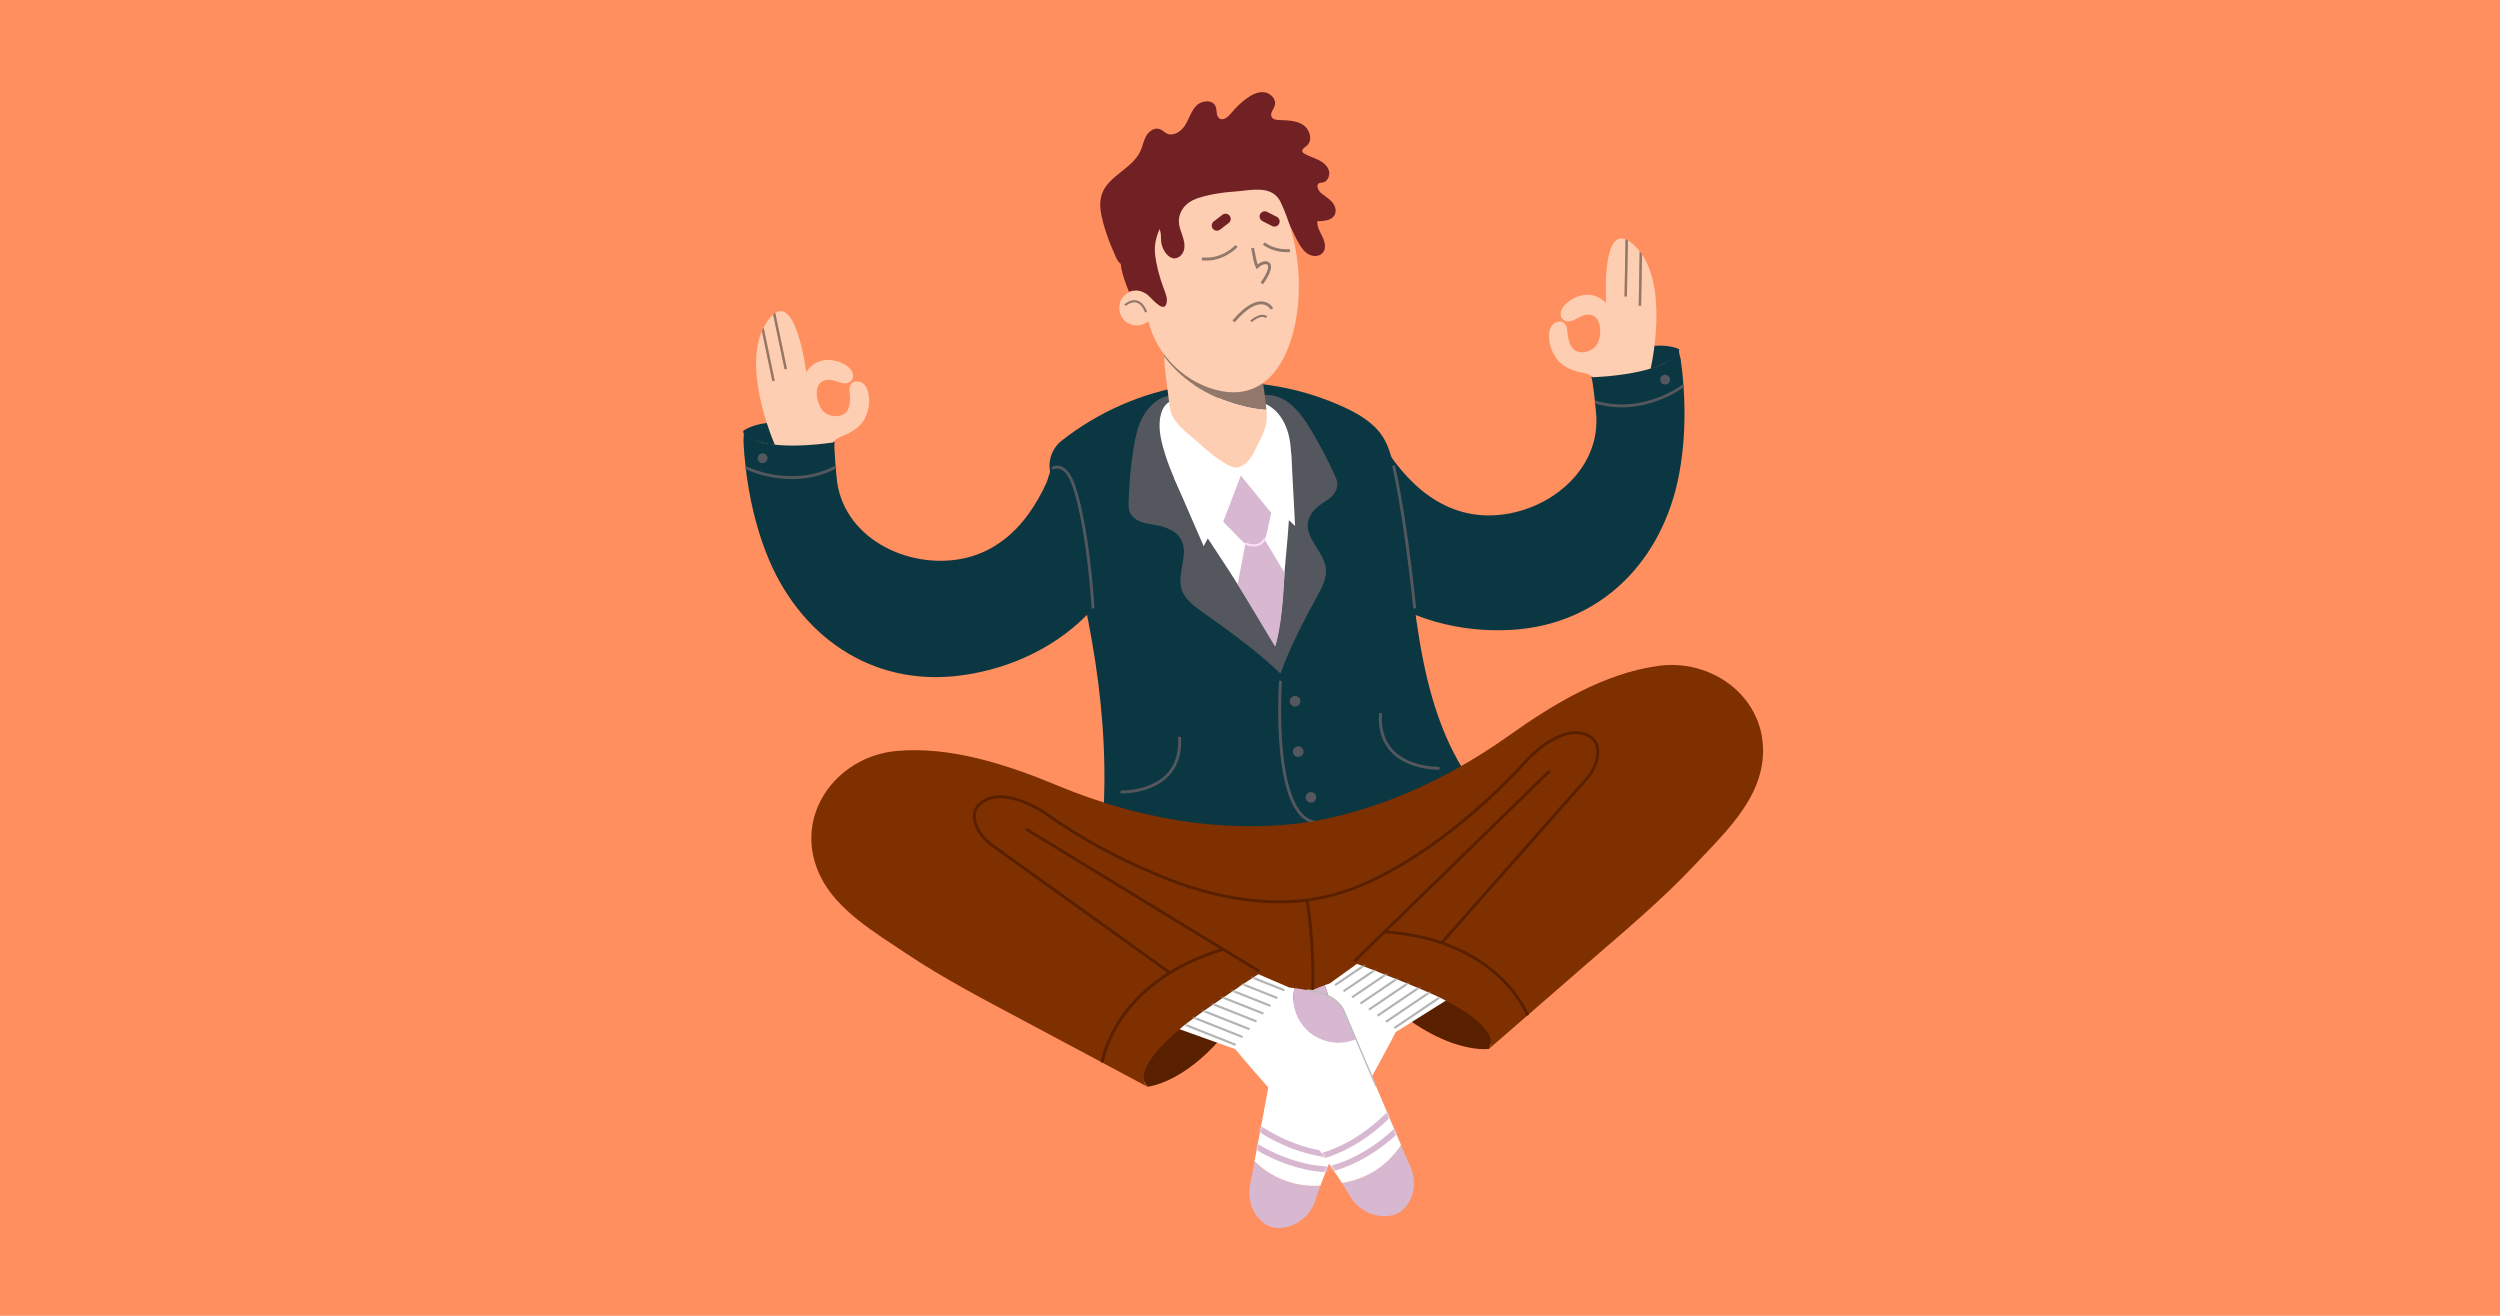 <svg width="855" height="450" viewBox="0 0 855 450" fill="none" xmlns="http://www.w3.org/2000/svg">
<rect width="855" height="450" fill="#FF8F5F"/>
<g clip-path="url(#clip0_58_463)">
<path d="M254.209 147.329C254.209 147.329 265.148 138.977 285.502 151.231C285.502 151.231 270.584 154.161 260.325 151.231C260.325 151.231 256.708 150.684 254.22 147.908" fill="#0A3741"/>
<path d="M574.196 119.388C574.196 119.388 561.887 113.212 544.186 129.04C544.186 129.04 559.388 129.15 568.924 124.362C568.924 124.362 572.376 123.159 574.306 119.956" fill="#0A3741"/>
<path d="M296.714 133.511C296.056 131.412 294.522 130.134 292.253 130.516C290.718 130.778 290.466 133.063 290.466 133.063C290.674 135.479 291.201 139.272 289.195 141.152C287.2 143.022 283.484 142.541 281.654 140.759C279.221 138.387 277.708 131.238 282.125 130.079C284.525 129.445 286.224 130.713 288.471 131.063C290.576 131.402 292.308 129.696 291.628 127.652C291.025 125.816 289.074 124.58 287.364 123.925C279.253 120.831 275.724 127.28 275.724 127.28C275.724 127.28 272.644 102.259 265.147 107.025L269.137 126.144L268.337 126.308L264.424 107.571C263.7 108.194 262.933 109.091 262.133 110.304C261.771 110.851 261.453 111.419 261.157 111.998L264.95 130.177L264.15 130.341L260.576 113.212C254.044 128.461 265.651 153.691 265.651 153.691L284.339 152.882C284.767 149.854 287.879 149.427 290.225 148.192C292.625 146.924 294.752 145.263 295.947 142.759C297.295 139.917 297.678 136.528 296.725 133.5L296.714 133.511Z" fill="#FECEB3"/>
<path d="M264.938 130.188L261.145 112.009C260.937 112.414 260.74 112.818 260.564 113.234L264.138 130.363L264.938 130.199V130.188Z" fill="#90786A"/>
<path d="M269.125 126.144L265.136 107.025C264.894 107.178 264.653 107.364 264.412 107.571L268.325 126.308L269.125 126.144Z" fill="#90786A"/>
<path d="M529.847 113.715C530.099 111.539 531.371 109.987 533.672 109.943C535.229 109.911 535.897 112.119 535.897 112.119C536.139 114.524 536.336 118.36 538.659 119.825C540.961 121.29 544.523 120.131 546.003 118.033C547.954 115.256 548.097 107.943 543.548 107.626C541.071 107.451 539.635 109.003 537.498 109.768C535.492 110.49 533.475 109.145 533.76 107.014C534.012 105.101 535.7 103.516 537.256 102.565C544.655 98.017 549.324 103.702 549.324 103.702C549.324 103.702 547.669 78.538 555.934 81.839L555.583 101.362H556.405L556.745 82.243C557.578 82.724 558.487 83.457 559.507 84.506C559.956 84.976 560.384 85.468 560.778 85.982L560.449 104.554H561.271L561.589 87.075C570.862 100.848 564.165 127.783 564.165 127.783L545.652 130.461C544.677 127.565 541.52 127.729 538.988 126.942C536.391 126.144 533.99 124.908 532.357 122.667C530.505 120.131 529.496 116.863 529.858 113.726L529.847 113.715Z" fill="#FECEB3"/>
<path d="M560.439 104.532L560.768 85.96C561.042 86.31 561.316 86.671 561.568 87.053L561.25 104.554H560.428L560.439 104.532Z" fill="#90786A"/>
<path d="M555.582 101.351L555.933 81.828C556.196 81.937 556.47 82.068 556.744 82.232L556.404 101.373H555.582V101.351Z" fill="#90786A"/>
<path d="M359.409 162.414C358.093 158.118 359.595 153.472 363.124 150.685C375.521 140.923 390.438 134.353 406.046 131.861C424.175 128.975 443.148 131.609 459.787 139.327C464.818 141.655 469.816 144.607 472.83 149.253C474.781 152.248 475.767 155.757 476.601 159.222C480.798 176.625 481.927 194.585 484.437 212.305C486.947 230.024 491.003 247.93 500.396 263.179C484.448 277.324 462.22 282.877 440.902 283.938C419.583 284.987 398.363 281.161 377.417 277.106C379.467 238.365 370.764 199.624 359.398 162.425L359.409 162.414Z" fill="#0A3741"/>
<path d="M391.315 141.721C389.112 145.361 388.235 149.635 387.589 153.844C386.679 159.736 386.142 165.693 385.977 171.651C385.945 172.788 385.934 173.946 386.328 175.007C386.964 176.69 388.542 177.849 390.23 178.483C391.907 179.117 393.727 179.303 395.491 179.631C398.791 180.232 402.298 181.566 403.92 184.495C406.715 189.546 402.419 195.984 404.106 201.493C405.192 205.046 408.502 207.385 411.538 209.539C420.449 215.824 430.072 222.799 437.92 230.363C438.008 224.22 434.906 218.197 432.265 212.654C429.623 207.112 426.247 201.942 423.178 196.618C420.504 191.972 418.048 187.206 415.845 182.32C413.642 177.434 411.658 172.46 409.927 167.388C408.195 162.316 406.715 157.167 405.488 151.953C404.874 149.351 404.315 146.727 403.832 144.093C403.58 142.759 403.35 141.426 403.142 140.092C402.967 138.977 402.967 137.654 402.44 136.638C401.52 134.878 399.339 135.239 397.815 135.884C395.623 136.813 393.749 138.42 392.313 140.289C391.962 140.748 391.633 141.229 391.326 141.732L391.315 141.721Z" fill="#54575E"/>
<path d="M441.132 138.026C444.19 140.464 446.459 143.885 448.52 147.329C451.413 152.149 454.033 157.145 456.378 162.261C456.828 163.234 457.266 164.239 457.354 165.289C457.485 166.95 456.696 168.492 455.622 169.596C454.559 170.7 453.222 171.454 451.972 172.318C449.638 173.935 447.412 176.242 447.248 179.325C446.963 184.626 452.674 188.802 453.419 194.148C453.901 197.591 452.202 200.717 450.646 203.581C446.075 211.977 441.209 221.203 437.931 230.352C435.586 225.05 435.75 218.798 435.739 213.113C435.728 207.429 436.419 201.832 436.824 196.192C437.175 191.284 437.296 186.332 437.197 181.358C437.098 176.395 436.781 171.41 436.233 166.437C435.696 161.463 434.928 156.5 433.942 151.57C433.449 149.099 432.912 146.651 432.309 144.202C432.002 142.967 431.684 141.732 431.355 140.497C431.081 139.469 430.588 138.321 430.621 137.272C430.676 135.435 432.506 135.031 433.931 135.086C435.97 135.173 438.03 135.949 439.839 137.097C440.288 137.381 440.716 137.687 441.132 138.026Z" fill="#54575E"/>
<path d="M359.836 160.239C359.102 160.698 358.368 164.043 358.017 164.83C356.296 168.667 354.214 172.361 351.747 175.783C346.585 182.954 339.68 188.398 330.988 190.639C312.464 195.405 289.25 185.162 286.301 164.917C286.126 163.704 284.975 151.319 285.49 151.231C285.49 151.231 258.91 155.615 254.197 147.329C254.592 148.017 254.241 150.051 254.274 150.827C254.406 153.997 254.68 157.167 255.063 160.315C256.247 170.197 258.483 180.024 262.122 189.305C272.984 217.082 297.711 235.031 328.5 231.019C345.62 228.789 362.248 221.006 373.822 208.085C373.822 208.085 371.027 153.275 359.826 160.249L359.836 160.239Z" fill="#0A3741"/>
<path d="M472.83 151.701C473.63 152.007 474.989 155.155 475.483 155.866C477.894 159.32 480.634 162.567 483.692 165.464C490.104 171.541 497.908 175.619 506.863 176.198C525.957 177.444 546.848 163.07 545.96 142.628C545.905 141.404 544.721 129.019 544.195 129.029C544.195 129.029 571.126 128.395 574.206 119.377C573.954 120.131 574.666 122.066 574.787 122.831C575.247 125.969 575.565 129.128 575.784 132.298C576.464 142.235 576.102 152.291 574.272 162.097C568.791 191.415 547.845 213.638 516.859 215.42C499.629 216.415 481.829 211.856 468.04 201.307C468.04 201.307 460.543 146.946 472.852 151.701H472.83Z" fill="#0A3741"/>
<path d="M437.933 232.801C437.933 232.801 434.382 283.052 451.853 281.27" stroke="#54575E" stroke-miterlimit="10"/>
<path d="M442.919 241.633C443.924 241.633 444.739 240.821 444.739 239.819C444.739 238.817 443.924 238.004 442.919 238.004C441.914 238.004 441.1 238.817 441.1 239.819C441.1 240.821 441.914 241.633 442.919 241.633Z" fill="#54575E"/>
<path d="M445.813 257.057C445.813 258.063 445.002 258.872 443.993 258.872C442.985 258.872 442.174 258.063 442.174 257.057C442.174 256.052 442.985 255.243 443.993 255.243C445.002 255.243 445.813 256.052 445.813 257.057Z" fill="#54575E"/>
<path d="M448.335 274.504C449.34 274.504 450.155 273.691 450.155 272.689C450.155 271.687 449.34 270.875 448.335 270.875C447.33 270.875 446.516 271.687 446.516 272.689C446.516 273.691 447.33 274.504 448.335 274.504Z" fill="#54575E"/>
<path d="M359.838 160.239C359.838 160.239 362.753 158.096 365.658 162.654C368.563 167.213 372.3 184.594 373.824 208.085" stroke="#54575E" stroke-miterlimit="10"/>
<path d="M255.031 159.922C255.031 159.922 270.42 167.759 285.809 159.736" stroke="#54575E" stroke-miterlimit="10"/>
<path d="M260.807 158.402C261.739 158.402 262.495 157.648 262.495 156.719C262.495 155.789 261.739 155.035 260.807 155.035C259.875 155.035 259.119 155.789 259.119 156.719C259.119 157.648 259.875 158.402 260.807 158.402Z" fill="#54575E"/>
<path d="M575.742 131.915C575.742 131.915 562.085 142.475 545.469 137.458" stroke="#54575E" stroke-miterlimit="10"/>
<path d="M567.817 130.155C567.993 131.063 568.87 131.664 569.779 131.489C570.689 131.314 571.292 130.44 571.117 129.532C570.941 128.625 570.064 128.024 569.155 128.199C568.245 128.374 567.642 129.248 567.817 130.155Z" fill="#54575E"/>
<path d="M476.602 159.222C476.602 159.222 480.317 174.34 483.858 208.085" stroke="#54575E" stroke-miterlimit="10"/>
<path d="M383.229 270.875C383.229 270.875 404.733 271.596 403.396 251.996" stroke="#54575E" stroke-miterlimit="10"/>
<path d="M492.298 262.764C492.298 262.764 470.793 263.485 472.13 243.885" stroke="#54575E" stroke-miterlimit="10"/>
<path d="M397.64 152.521C401.081 165.179 407.921 176.504 415.166 187.315C422.542 198.323 429.338 209.429 436.123 220.765C438.731 211.528 438.775 200.542 439.718 190.966C440.737 180.614 441.46 170.219 441.592 159.812C441.636 156.117 441.614 152.379 440.726 148.793C439.838 145.208 438.03 141.732 435.081 139.502C430.752 136.222 424.877 136.113 419.44 136.146C416.47 136.168 413.489 136.179 410.518 136.2C405.257 136.233 398.977 135.02 397.113 141.382C396.061 144.967 396.686 148.99 397.65 152.521H397.64Z" fill="white"/>
<path d="M424.362 162.654L411.659 186.813L401.553 163.54L424.362 162.654Z" fill="white"/>
<path d="M423.76 162.13L442.919 179.882L441.604 154.817L423.76 162.13Z" fill="white"/>
<path d="M424.362 162.654L418.334 178.45L424.91 185.118C425.963 186.189 427.464 186.714 428.966 186.539C431.026 186.299 432.703 184.779 433.153 182.757L434.764 175.433L424.384 162.665L424.362 162.654Z" fill="#D8B7D0"/>
<path d="M431.98 183.643L439.302 195.907C438.557 215.092 436.079 221.137 436.079 221.137L423.277 199.777L425.941 185.894L431.991 183.632L431.98 183.643Z" fill="#D8B7D0"/>
<path d="M425.93 185.905C425.93 185.905 430.522 188.059 432.429 184.397" stroke="#FFDEF7" stroke-width="0.75" stroke-miterlimit="10"/>
<path d="M423.487 123.006C422.304 122.722 421.131 122.394 419.925 122.241C418.5 122.066 417.295 121.705 415.935 121.235C415.124 120.951 414.237 121.028 413.414 120.809C412.702 120.623 412.033 120.317 411.299 120.175C409.929 119.913 408.504 119.443 407.2 118.984C406.564 118.765 405.928 118.623 405.304 118.36C404.854 118.175 404.361 117.967 403.868 117.879C403.068 117.737 402.278 117.726 401.478 117.617C400.799 117.519 400.185 117.169 399.516 117.016C399.056 116.907 398.607 116.721 398.157 116.633C398.059 118.393 398.069 120.164 398.146 121.924C404.821 131.03 415.037 136.528 425.954 139.097C428.211 139.633 430.524 140.026 432.881 140.158C432.946 140.158 433.034 140.158 433.111 140.168C432.804 135.916 431.982 131.587 431.511 127.412C431.039 123.236 426.732 123.804 423.487 123.017V123.006Z" fill="#91786A"/>
<path d="M425.954 139.086C415.037 136.517 404.811 131.019 398.146 121.913C398.399 127.674 399.396 133.424 400.021 139.108C400.569 144.093 404.986 147.197 408.526 150.247C411.727 153.002 414.818 155.975 418.457 158.161C419.772 158.948 421.8 160.271 423.444 159.834C426.37 159.069 428.069 156.336 429.297 153.789C430.985 150.291 433.308 146.509 433.243 142.573C433.232 141.775 433.188 140.966 433.122 140.158C433.045 140.158 432.958 140.157 432.892 140.147C430.524 140.015 428.223 139.622 425.965 139.086H425.954Z" fill="#FECEB3"/>
<path d="M377.288 76.111C376.4 72.908 375.753 69.443 376.871 66.305C379.107 60.042 387.306 57.681 390.046 51.625C390.813 49.93 391.098 48.039 392.03 46.432C392.95 44.825 394.868 43.514 396.611 44.137C397.521 44.465 398.201 45.252 399.066 45.667C401.39 46.76 404.086 44.869 405.413 42.672C406.739 40.475 407.418 37.84 409.249 36.047C411.079 34.255 414.795 34.014 415.749 36.397C416.286 37.753 415.814 39.622 416.998 40.475C418.379 41.459 420.111 39.884 421.185 38.562C422.665 36.747 424.375 35.118 426.26 33.73C428.025 32.429 430.129 31.303 432.31 31.533C434.491 31.762 436.574 33.883 435.993 35.993C435.609 37.414 434.185 38.824 434.952 40.081C435.423 40.857 436.464 40.999 437.363 41.043C440.202 41.185 443.227 41.142 445.617 42.683C448.006 44.224 449.102 48.072 446.888 49.854C446.176 50.433 445.079 51.089 445.441 51.931C445.573 52.226 445.858 52.423 446.132 52.576C447.655 53.45 449.365 53.931 450.932 54.707C452.5 55.483 454.001 56.686 454.484 58.358C454.977 60.042 454.023 62.184 452.281 62.425C451.941 62.48 451.579 62.458 451.25 62.589C449.902 63.146 450.768 65.223 451.908 66.12C453.114 67.082 454.484 67.869 455.503 69.016C456.522 70.175 457.158 71.848 456.555 73.269C455.667 75.379 452.84 75.663 450.549 75.63C450.352 77.521 451.459 79.27 452.281 80.986C453.103 82.703 453.629 84.9 452.434 86.386C451.36 87.72 449.266 87.851 447.732 87.075C446.197 86.299 445.145 84.845 444.279 83.369C442.219 79.828 440.925 75.838 438.47 72.558C436.015 69.279 431.828 66.743 427.893 67.901C426.512 68.306 425.284 69.126 423.903 69.541C421.985 70.11 419.859 69.858 417.996 70.602C416.253 71.301 414.916 72.799 413.14 73.422C411.934 73.837 410.619 73.815 409.337 73.815C403.659 73.815 397.587 74.712 393.356 78.505C391.361 80.298 389.925 82.604 388.511 84.889C387.58 86.386 386.659 87.895 385.727 89.392C385.037 90.496 384.127 90.956 383.02 90.016C381.935 89.086 381.42 87.403 380.85 86.135C380.17 84.615 379.545 83.063 378.975 81.489C378.329 79.718 377.759 77.915 377.255 76.1L377.288 76.111Z" fill="#712124"/>
<path d="M438.108 69.377C437.527 68.12 436.782 67.191 435.916 66.513C432.343 63.737 426.72 65.223 422.171 65.518C417.842 65.803 413.49 66.502 409.358 67.858C407.835 68.361 406.333 68.973 404.919 69.705C398.978 72.733 394.364 77.718 394.123 84.921C393.925 90.617 395.142 96.301 395.131 101.996C393.246 100.761 393.366 100.739 391.317 99.81C389.782 99.11 387.963 99.176 386.406 99.832C385.321 100.291 384.346 101.034 383.71 102.029C382.154 104.445 382.647 107.965 384.828 109.856C387.009 111.747 390.571 111.758 392.753 109.878C395.515 121.716 405.96 131.577 417.82 133.774C434.568 136.867 441.659 120.853 443.566 107.123C445.32 94.41 443.501 81.052 438.108 69.388V69.377Z" fill="#FECEB3"/>
<path d="M390.954 99.93C391.349 100.105 391.733 100.324 392.094 100.542C393.443 101.384 397.597 107.036 398.813 104.139C399.591 102.28 398.528 100.127 397.893 98.389C396.555 94.738 395.514 90.945 395.054 87.075C394.626 83.577 395.58 80.013 397.312 76.974C399.175 73.728 401.762 72.012 404.546 69.705C403 69.825 401.488 70.405 400.063 70.995C397.684 71.979 395.448 73.247 393.125 74.34C388.949 76.308 385.408 79.926 383.929 84.408C382.131 89.841 384.137 94.76 386.099 99.81C386.011 99.57 388.379 99.307 388.565 99.318C389.376 99.34 390.187 99.58 390.943 99.919L390.954 99.93Z" fill="#712124"/>
<path d="M403.176 75.892C403.242 77.543 403.888 79.117 404.415 80.68C404.941 82.254 405.335 83.949 404.908 85.545C404.48 87.141 402.968 88.562 401.324 88.343C400.348 88.212 399.515 87.556 398.879 86.802C397.871 85.588 397.235 84.069 397.093 82.495C396.994 81.369 397.126 80.21 396.83 79.128C396.6 78.297 396.139 77.543 395.997 76.69C395.876 75.947 396.008 75.182 396.238 74.46C397.301 71.082 400.326 68.568 403.68 67.409C405.039 66.939 406.464 66.666 407.9 66.546C408.503 66.491 410.553 66.098 409.643 67.213C408.941 68.087 407.823 68.459 406.914 69.06C405.829 69.771 404.908 70.689 404.239 71.815C403.516 73.039 403.121 74.449 403.176 75.87V75.892Z" fill="#712124"/>
<path d="M428.375 84.823C428.846 86.856 429.066 89.371 429.942 91.24C430.721 90.486 432.463 89.392 433.559 90.016C435.554 91.163 432.354 95.776 431.532 96.924" stroke="#90786A" stroke-miterlimit="10"/>
<path d="M435.017 105.625C435.017 105.625 431.29 98.859 421.875 109.911" stroke="#90786A" stroke-miterlimit="10"/>
<path d="M433.109 108.522C433.109 108.522 431.695 106.73 427.826 109.9" stroke="#90786A" stroke-width="0.75" stroke-miterlimit="10"/>
<path d="M422.884 84.134C422.884 84.134 418.203 89.349 411.035 88.529" stroke="#90786A" stroke-miterlimit="10"/>
<path d="M432.223 83.26C432.223 83.26 435.511 86.124 441.156 85.709" stroke="#90786A" stroke-miterlimit="10"/>
<path d="M417.272 78.527L420.22 76.264C420.998 75.674 421.141 74.548 420.538 73.782C419.946 73.006 418.817 72.864 418.05 73.465L415.101 75.728C414.323 76.319 414.181 77.444 414.783 78.21C415.375 78.986 416.504 79.128 417.272 78.527Z" fill="#712124"/>
<path d="M435.051 77.302L431.741 75.608C430.875 75.16 430.524 74.088 430.973 73.225C431.423 72.361 432.497 72.012 433.363 72.46L436.673 74.154C437.539 74.602 437.89 75.674 437.44 76.537C436.991 77.401 435.917 77.751 435.051 77.302Z" fill="#712124"/>
<path d="M384.773 104.379C384.773 104.379 389.344 100.116 391.975 106.74" stroke="#90786A" stroke-width="0.75" stroke-miterlimit="10"/>
<path d="M392.401 371.651C392.401 371.651 410.453 370.405 428.286 340.005L420.328 335.391C420.328 335.391 381.736 357.899 392.401 371.651Z" fill="#592000"/>
<path d="M509.253 358.719C509.253 358.719 491.388 361.517 467.197 335.851L473.927 329.587C473.927 329.587 516.575 342.945 509.253 358.719Z" fill="#592000"/>
<path d="M567.18 227.729C548.733 230.232 531.262 240.77 516.356 251.362C492.121 268.59 469.093 277.335 448.531 281.03C424.801 284.55 395.492 282.691 361.47 268.568C344.568 261.55 325.19 255.166 306.644 256.828C285.852 258.686 270.584 279.445 280.657 299.865C286.29 311.299 299.323 318.994 309.593 325.881C323.272 335.063 337.872 342.519 352.373 350.269L392.401 371.651C392.401 371.651 380.629 363.9 428.045 334.757L431.607 341.229L445.286 343.71L445.648 345.722L448.838 344.355L451.468 344.836L451.391 343.262L464.205 337.785L466.232 330.68C518.975 348.542 509.22 358.719 509.22 358.719L543.461 328.975C555.869 318.196 568.441 307.68 579.719 295.689C588.192 286.692 599.175 276.286 602.112 263.889C607.362 241.743 587.841 224.908 567.158 227.718L567.18 227.729Z" fill="#7E3000"/>
<path d="M376.957 363.398C376.957 363.398 380.519 336.124 418.268 324.646" stroke="#592000" stroke-miterlimit="10"/>
<path d="M430.588 332.156L350.959 283.566" stroke="#592000" stroke-miterlimit="10"/>
<path d="M522.461 347.252C522.461 347.252 512.892 321.454 473.521 318.656" stroke="#592000" stroke-miterlimit="10"/>
<path d="M463.207 328.712L529.969 263.649" stroke="#592000" stroke-miterlimit="10"/>
<path d="M446.975 307.866C446.975 307.866 449.792 322.591 448.794 342.683" stroke="#592000" stroke-miterlimit="10"/>
<path d="M400.139 332.724L339.241 289.021C337.126 287.501 335.361 285.534 334.243 283.183C332.851 280.232 332.303 276.428 336.578 273.87C344.469 269.148 357.348 278.013 357.348 278.013C369.58 286.769 383.259 294.06 397.168 299.755C411.538 305.647 426.949 309.222 442.557 308.271C455.655 307.473 467.503 302.729 478.694 296.093C494.631 286.638 509.176 274.176 521.682 260.545C521.956 260.249 522.219 259.954 522.482 259.659C522.482 259.659 533.059 248.159 541.806 251.001C546.541 252.543 546.87 256.369 546.168 259.561C545.609 262.097 544.327 264.414 542.606 266.36L493.009 322.503" stroke="#592000" stroke-miterlimit="10"/>
<path d="M429.055 397.121C434.853 402.871 442.997 406.106 451.601 405.472C451.02 407.09 450.45 408.719 449.935 410.348C448.652 414.359 445.671 417.661 441.725 419.147C436.256 421.202 432.617 419.213 430.271 416.425C427.389 413.004 426.578 408.293 427.783 403.986L429.066 397.121H429.055Z" fill="#D8B7D0"/>
<path d="M436.278 358.511C438.01 358.828 439.829 358.861 441.659 358.555C447.513 357.549 452.006 353.384 453.716 348.116C454.462 345.82 454.681 343.317 454.242 340.77C454.012 339.414 453.585 338.135 453.037 336.944L454.878 336.288C454.878 336.288 454.878 336.266 454.878 336.255L464.085 329.631C464.085 329.631 488.538 338.824 494.468 342.213L477.172 353.067L477.249 353.1C476.23 355.177 474.914 357.637 473.413 360.402C467.22 371.793 457.772 388.398 451.601 405.483C443.008 406.117 434.853 402.882 429.055 397.132L436.278 358.522V358.511Z" fill="white"/>
<path d="M437.824 350.258L438.459 346.88C439.687 342.475 448.368 338.594 452.686 337.075L453.048 336.944C453.596 338.135 454.023 339.414 454.254 340.77C454.692 343.317 454.473 345.82 453.728 348.115C452.018 353.384 447.513 357.549 441.671 358.555C439.829 358.872 438.021 358.828 436.289 358.511L437.835 350.247L437.824 350.258Z" fill="#D8B7D0"/>
<mask id="mask0_58_463" style="mask-type:luminance" maskUnits="userSpaceOnUse" x="429" y="329" width="66" height="77">
<path d="M436.278 358.511C438.01 358.828 439.829 358.861 441.659 358.555C447.513 357.549 452.006 353.384 453.716 348.116C454.462 345.82 454.681 343.317 454.242 340.77C454.012 339.414 453.585 338.135 453.037 336.944L454.878 336.288C454.878 336.288 454.878 336.266 454.878 336.255L464.085 329.631C464.085 329.631 488.538 338.824 494.468 342.213L477.172 353.067L477.249 353.1C476.23 355.177 474.914 357.637 473.413 360.402C467.22 371.793 457.772 388.398 451.601 405.483C443.008 406.117 434.853 402.882 429.055 397.132L436.278 358.522V358.511Z" fill="white"/>
</mask>
<g mask="url(#mask0_58_463)">
<path d="M492.245 341.185L476.889 351.57" stroke="#B3B3B3" stroke-width="0.75" stroke-miterlimit="10"/>
<path d="M489.34 339.086L473.984 349.471" stroke="#B3B3B3" stroke-width="0.75" stroke-miterlimit="10"/>
<path d="M486.435 336.998L471.09 347.383" stroke="#B3B3B3" stroke-width="0.75" stroke-miterlimit="10"/>
<path d="M483.541 334.9L468.186 345.284" stroke="#B3B3B3" stroke-width="0.75" stroke-miterlimit="10"/>
<path d="M480.637 332.812L465.281 343.196" stroke="#B3B3B3" stroke-width="0.75" stroke-miterlimit="10"/>
<path d="M477.733 330.713L462.377 341.098" stroke="#B3B3B3" stroke-width="0.75" stroke-miterlimit="10"/>
<path d="M474.829 328.625L459.473 339.01" stroke="#B3B3B3" stroke-width="0.75" stroke-miterlimit="10"/>
<path d="M471.934 326.526L456.578 336.911" stroke="#B3B3B3" stroke-width="0.75" stroke-miterlimit="10"/>
<path d="M420.199 385.216C420.199 385.216 442.022 406.227 469.007 398.225" stroke="#D8B7D0" stroke-width="2" stroke-miterlimit="10"/>
<path d="M423.279 380.341C423.279 380.341 445.102 401.351 472.087 393.349" stroke="#D8B7D0" stroke-width="2" stroke-miterlimit="10"/>
</g>
<path d="M479.133 391.557C474.716 398.422 467.46 403.33 458.922 404.554C459.843 406.008 460.741 407.484 461.607 408.959C463.723 412.6 467.351 415.19 471.527 415.792C477.314 416.622 480.438 413.9 482.126 410.676C484.197 406.708 483.978 401.942 481.874 397.995L479.133 391.568V391.557Z" fill="#D8B7D0"/>
<path d="M463.745 355.407C462.123 356.084 460.358 356.511 458.495 356.598C452.565 356.872 447.271 353.767 444.465 348.99C443.237 346.902 442.481 344.508 442.361 341.928C442.295 340.551 442.437 339.217 442.711 337.938L440.771 337.698C440.771 337.698 440.771 337.676 440.771 337.665L430.359 333.172C430.359 333.172 408.459 347.405 403.406 351.985L422.642 358.872L422.577 358.916C424.023 360.73 425.843 362.851 427.903 365.223C436.409 375.007 449.222 389.206 458.933 404.565C467.472 403.341 474.728 398.433 479.145 391.568L463.756 355.418L463.745 355.407Z" fill="white"/>
<path d="M460.457 347.667L459.108 344.508C456.96 340.475 447.643 338.551 443.095 337.982L442.711 337.938C442.426 339.217 442.295 340.562 442.36 341.928C442.481 344.508 443.237 346.913 444.465 348.99C447.271 353.767 452.565 356.872 458.495 356.598C460.358 356.511 462.123 356.085 463.745 355.407L460.457 347.667Z" fill="#D8B7D0"/>
<path d="M446.877 338.605C446.877 338.605 456.796 339.075 459.723 345.951C462.649 352.827 470.552 371.41 470.552 371.41" stroke="#BDBDBD" stroke-width="0.5" stroke-miterlimit="10"/>
<mask id="mask1_58_463" style="mask-type:luminance" maskUnits="userSpaceOnUse" x="403" y="333" width="77" height="72">
<path d="M463.745 355.407C462.123 356.084 460.358 356.511 458.495 356.598C452.565 356.872 447.271 353.767 444.465 348.99C443.237 346.902 442.481 344.508 442.361 341.928C442.295 340.551 442.437 339.217 442.711 337.938L440.771 337.698C440.771 337.698 440.771 337.676 440.771 337.665L430.359 333.172C430.359 333.172 408.459 347.405 403.406 351.985L422.642 358.872L422.577 358.916C424.023 360.73 425.843 362.851 427.903 365.223C436.409 375.007 449.222 389.206 458.933 404.565C467.472 403.341 474.728 398.433 479.145 391.568L463.756 355.418L463.745 355.407Z" fill="white"/>
</mask>
<g mask="url(#mask1_58_463)">
<path d="M405.346 350.488L422.587 357.331" stroke="#B3B3B3" stroke-width="0.75" stroke-miterlimit="10"/>
<path d="M407.734 347.82L424.965 354.663" stroke="#B3B3B3" stroke-width="0.75" stroke-miterlimit="10"/>
<path d="M410.113 345.153L427.354 351.996" stroke="#B3B3B3" stroke-width="0.75" stroke-miterlimit="10"/>
<path d="M412.492 342.486L429.733 349.329" stroke="#B3B3B3" stroke-width="0.75" stroke-miterlimit="10"/>
<path d="M414.881 339.819L432.111 346.662" stroke="#B3B3B3" stroke-width="0.75" stroke-miterlimit="10"/>
<path d="M417.26 337.151L434.501 344.005" stroke="#B3B3B3" stroke-width="0.75" stroke-miterlimit="10"/>
<path d="M419.65 334.484L436.881 341.338" stroke="#B3B3B3" stroke-width="0.75" stroke-miterlimit="10"/>
<path d="M422.027 331.817L439.258 338.671" stroke="#B3B3B3" stroke-width="0.75" stroke-miterlimit="10"/>
<path d="M485.204 378.024C485.204 378.024 468.423 403.22 440.342 401.209" stroke="#D8B7D0" stroke-width="2" stroke-miterlimit="10"/>
<path d="M481.149 373.924C481.149 373.924 464.368 399.121 436.287 397.11" stroke="#D8B7D0" stroke-width="2" stroke-miterlimit="10"/>
</g>
</g>
<defs>
<clipPath id="clip0_58_463">
<rect width="348.791" height="388.5" fill="white" transform="translate(254.209 31.5)"/>
</clipPath>
</defs>
</svg>
